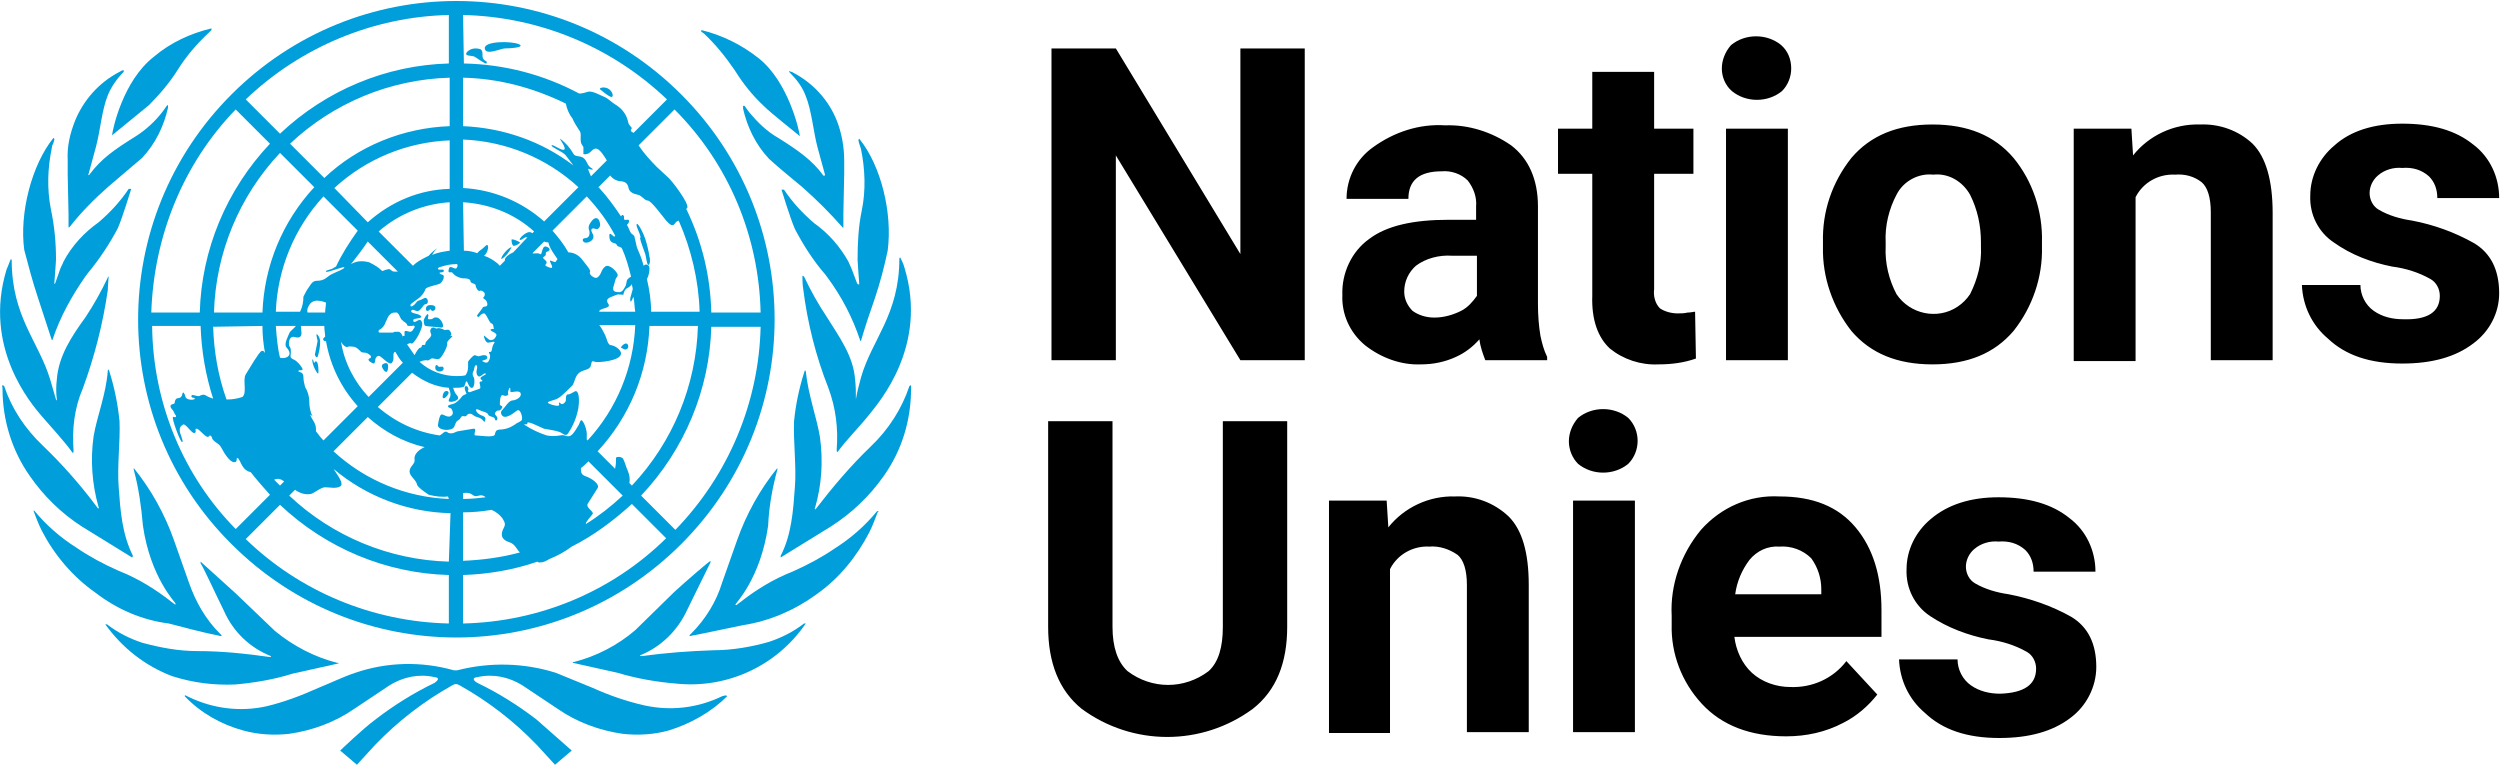 <?xml version="1.0" encoding="utf-8"?>
<!-- Generator: Adobe Illustrator 21.1.0, SVG Export Plug-In . SVG Version: 6.00 Build 0)  -->
<svg width="255" height="78" version="1.1" id="Layer_1" xmlns="http://www.w3.org/2000/svg" xmlns:xlink="http://www.w3.org/1999/xlink" x="0px" y="0px"
	 viewBox="0 0 299.1 91.1" style="enable-background:new 0 0 299.1 91.1;" xml:space="preserve">
<style type="text/css">
	.st0{fill:#009EDB;}
</style>
<path d="M156.1,5.6v37.3h-7.7l-14.9-24.5v24.5h-7.7V5.6h7.7l14.9,24.6V5.6H156.1z M177.7,42.9c-0.3-0.8-0.6-1.6-0.7-2.5
	c-0.8,0.9-1.7,1.6-2.8,2.1c-1.3,0.6-2.7,0.9-4.2,0.9c-2.4,0.1-4.8-0.8-6.7-2.3c-1.8-1.5-2.8-3.7-2.7-6c-0.1-2.6,1.1-5.2,3.2-6.7
	c2.1-1.6,5.3-2.3,9.5-2.3h3.3v-1.6c0.1-1.1-0.3-2.2-1-3.1c-0.8-0.8-2-1.2-3.1-1.1c-2.7,0-4,1.1-4,3.3h-7.4c0-2.5,1.2-4.8,3.2-6.2
	c2.5-1.8,5.5-2.8,8.6-2.6c2.8-0.1,5.6,0.8,7.9,2.4c2.1,1.6,3.2,4.1,3.2,7.3v11.7c0,1.3,0.1,2.6,0.3,3.8c0.2,0.9,0.4,1.7,0.8,2.5v0.4
	L177.7,42.9z M171.6,37.8c1.1,0,2.2-0.3,3.2-0.8c0.8-0.4,1.4-1.1,1.9-1.8v-4.8h-3c-1.5-0.1-3.1,0.3-4.3,1.2
	c-0.9,0.8-1.4,1.9-1.4,3.1c0,0.9,0.4,1.7,1,2.3C169.7,37.5,170.6,37.8,171.6,37.8L171.6,37.8z M202.9,42.7c-1.4,0.5-2.9,0.7-4.5,0.7
	c-2.1,0.1-4.2-0.6-5.8-1.9c-1.4-1.3-2.2-3.4-2.1-6.3V20.6h-4.1v-5.4h4.1V8.4h7.4v6.8h4.7v5.4h-4.7v13.8c-0.1,0.8,0.1,1.7,0.7,2.3
	c0.6,0.4,1.4,0.6,2.1,0.6c0.4,0,0.8,0,1.2-0.1c0.4,0,0.7-0.1,0.9-0.1L202.9,42.7z M206,8c0-1,0.4-2,1.1-2.8c1.7-1.4,4.3-1.4,6,0
	c0.8,0.7,1.2,1.7,1.2,2.8c0,1-0.4,2-1.1,2.7c-1.7,1.4-4.3,1.4-6,0C206.4,10,206,9,206,8z M213.9,15.2v27.7h-7.4V15.2L213.9,15.2z
	 M218.1,29.3v-0.5c-0.1-3.7,1.1-7.2,3.4-10.1c2.3-2.7,5.5-4,9.7-4c4.2,0,7.4,1.3,9.7,4c2.3,2.8,3.5,6.4,3.4,10.1v0.5
	c0.1,3.6-1.1,7.2-3.4,10.1c-2.3,2.7-5.5,4-9.7,4c-4.2,0-7.4-1.3-9.7-4C219.3,36.6,218,33,218.1,29.3z M225.6,28.8v0.5
	c-0.1,2,0.4,4,1.3,5.7c1.6,2.4,4.9,3.1,7.3,1.5c0.6-0.4,1.1-0.9,1.5-1.5c0.9-1.8,1.4-3.7,1.3-5.7v-0.5c0-2-0.4-3.9-1.3-5.7
	c-0.9-1.6-2.6-2.6-4.4-2.4c-1.8-0.2-3.6,0.8-4.4,2.4C226,24.8,225.5,26.8,225.6,28.8z M260.2,20.7c-1.9-0.1-3.8,0.9-4.7,2.7v19.6
	h-7.4V15.2h6.9l0.2,3.2c1.9-2.4,4.9-3.8,8-3.7c2.3-0.1,4.6,0.7,6.3,2.3c1.6,1.6,2.4,4.4,2.4,8.3v17.6h-7.4V25.2c0-1.8-0.4-3-1.1-3.6
	C262.5,20.9,261.4,20.6,260.2,20.7L260.2,20.7z M291.9,35.2c0-0.8-0.4-1.6-1.1-2c-1.4-0.8-3-1.3-4.6-1.5c-2.5-0.5-4.9-1.4-7-2.9
	c-1.8-1.2-2.9-3.3-2.8-5.6c0-2.3,1.1-4.5,2.9-6c1.9-1.7,4.6-2.6,8.1-2.6c3.6,0,6.4,0.8,8.5,2.5c2,1.5,3.1,3.9,3.1,6.4h-7.4
	c0-1-0.3-1.9-1-2.6c-0.9-0.8-2-1.1-3.2-1c-1-0.1-2.1,0.2-2.9,0.9c-0.6,0.5-1,1.3-1,2.1c0,0.8,0.4,1.6,1.1,2c1.2,0.7,2.6,1.1,4,1.3
	c2.6,0.5,5.1,1.4,7.4,2.7c2,1.2,3,3.2,3,6c0,2.4-1.2,4.6-3.1,6c-2.1,1.6-4.9,2.4-8.5,2.4c-3.9,0-6.8-1-8.9-3c-1.9-1.6-3-3.9-3.1-6.4
	h7c0,1.2,0.6,2.4,1.6,3.1c1,0.7,2.2,1,3.5,1C290.5,38.1,291.9,37.1,291.9,35.2z M146.3,50.2h7.7v24.6c0,4.3-1.3,7.6-4.1,9.8
	c-6.1,4.5-14.4,4.5-20.5,0c-2.7-2.2-4-5.5-4-9.8V50.2h7.7v24.6c0,2.4,0.6,4.2,1.8,5.3c2.9,2.2,6.8,2.2,9.7,0
	c1.2-1.1,1.7-2.9,1.7-5.3L146.3,50.2z M171,65.2c-1.9-0.1-3.8,0.9-4.7,2.7v19.6H159V59.7h6.9l0.2,3.2c1.9-2.4,4.9-3.8,8-3.7
	c2.3-0.1,4.6,0.7,6.4,2.4c1.6,1.6,2.4,4.3,2.4,8.2v17.6h-7.4V69.8c0-1.8-0.4-3-1.1-3.6C173.4,65.5,172.2,65.1,171,65.2L171,65.2z
	 M187.7,52.6c0-1,0.4-2,1.1-2.8c1.7-1.4,4.3-1.4,6,0c1.5,1.5,1.5,4,0,5.5c-1.7,1.4-4.3,1.4-6,0C188.1,54.6,187.7,53.6,187.7,52.6z
	 M195.6,59.7v27.7h-7.4V59.7L195.6,59.7z M224.6,82.9c-1.1,1.4-2.5,2.6-4.1,3.4c-2.1,1.1-4.4,1.6-6.8,1.6c-4.3,0-7.7-1.3-10.1-3.9
	c-2.4-2.6-3.7-6-3.6-9.5v-1c-0.2-3.7,1.1-7.4,3.5-10.3c2.4-2.7,5.8-4.2,9.4-4c4,0,7,1.2,9.1,3.7c2.1,2.5,3.1,5.8,3.1,9.9V76h-17.6
	c0.2,1.6,0.9,3.2,2.1,4.3c1.2,1.1,2.9,1.7,4.6,1.7c2.6,0.1,5.1-1,6.7-3.1L224.6,82.9z M212.9,65.2c-1.4-0.1-2.7,0.5-3.6,1.6
	c-0.9,1.2-1.5,2.6-1.7,4.1h10.3v-0.6c0-1.3-0.4-2.6-1.2-3.7C215.7,65.6,214.3,65.1,212.9,65.2L212.9,65.2z M243.6,79.8
	c0-0.8-0.4-1.6-1.1-2c-1.4-0.8-3-1.3-4.6-1.5c-2.5-0.5-4.9-1.4-7-2.8c-1.8-1.2-2.9-3.3-2.8-5.6c0-2.3,1.1-4.5,2.9-6
	c2-1.7,4.7-2.6,8.1-2.6c3.6,0,6.4,0.8,8.5,2.5c2,1.5,3.1,3.9,3.1,6.4h-7.4c0-1-0.3-1.9-1-2.6c-0.9-0.8-2-1.1-3.2-1
	c-1-0.1-2.1,0.2-2.9,0.9c-0.6,0.5-1,1.3-1,2.1c0,0.8,0.4,1.6,1.1,2c1.2,0.7,2.6,1.1,4,1.3c2.6,0.5,5.2,1.4,7.5,2.7c2,1.2,3,3.2,3,6
	c0,2.4-1.2,4.7-3.1,6.1c-2.1,1.6-4.9,2.4-8.5,2.4c-3.9,0-6.8-1-8.9-3c-1.9-1.6-3-3.9-3.1-6.4h7c0,1.2,0.6,2.4,1.6,3.1
	c1,0.7,2.2,1,3.5,1C242.2,82.7,243.6,81.7,243.6,79.8L243.6,79.8z"/>
<g>
	<g>
		<g>
			<g>
				<path class="st0" d="M86.4,83.1c-2.9,1.4-6.1,1.8-9.3,1.1c-2.2-0.5-4.2-1.2-6.2-2.1l-4.4-1.8c-3.8-1.2-7.9-1.3-11.8-0.3h-0.4
					c-3.9-1.1-8-1-11.8,0.3c-1.5,0.5-2.9,1.2-4.4,1.8c-2,0.9-4.1,1.7-6.2,2.2c-3.1,0.7-6.4,0.3-9.3-1.1l-0.4-0.2
					c-0.1,0-0.1,0-0.1,0.1c1.9,2,4.4,3.4,7,4.1c1.8,0.5,3.7,0.6,5.5,0.4c2.8-0.4,5.5-1.4,7.8-3l4.2-2.8c1.6-1,3.5-1.4,5.3-1
					c1,0.1,0.2,0.6,0.1,0.7c-2.5,1.2-4.9,2.7-7.1,4.4c-1.5,1.1-4.2,3.7-4.2,3.7l2,1.7l2.2-2.4c2.7-2.8,5.8-5.2,9.2-7.1
					c0.3-0.2,0.6-0.2,0.9,0c3.4,1.9,6.5,4.3,9.2,7.1l2.2,2.4l2-1.7l-4.2-3.7c-2.2-1.7-4.6-3.2-7.1-4.4c-0.2-0.1-0.9-0.6,0.1-0.7
					c1.8-0.4,3.7,0,5.3,1l4.2,2.8c2.3,1.6,5,2.6,7.8,3c1.8,0.2,3.7,0.1,5.5-0.4c2.6-0.8,5.1-2.2,7-4.1c0,0-0.1-0.1-0.2-0.1
					L86.4,83.1 M96.2,74.4c-1.3,1-2.7,1.7-4.2,2.2c-2.1,0.6-4.4,1-6.6,1c-2.9,0.1-5.7,0.3-8.6,0.7c-0.2,0-0.3,0-0.2-0.1
					c2.5-1,4.5-3,5.6-5.4l2.8-5.7c0-0.1,0-0.1,0-0.2c-0.2,0.1-3,2.5-4.3,3.7L76,75.2c-2.1,1.8-4.6,3.1-7.3,3.8h-0.1
					c0,0-0.1,0.1-0.1,0.1l5.4,1.2c2.3,0.7,4.7,1.1,7.1,1.3c6.1,0.6,12-2.2,15.4-7.2C96.4,74.4,96.3,74.4,96.2,74.4 M104.9,61
					c-1.4,1.7-3.1,3.2-5,4.4c-1.6,1.1-3.3,2-5.1,2.8c-2.3,0.9-4.4,2.2-6.3,3.7l-0.4,0.3c-0.1,0-0.1,0-0.1-0.1s3-3.1,3.9-9.4
					c0.1-2.3,0.5-4.5,1.1-6.7c0-0.1,0-0.1,0-0.2c-2.1,2.6-3.7,5.5-4.8,8.6l-1.8,5.1c-0.7,2.3-2,4.4-3.7,6.1l-0.2,0.2
					c0,0,0,0.1,0,0.1c0.2,0,0.4-0.1,0.6-0.1l5.8-1.2c3.2-0.5,6.2-1.8,8.8-3.7c2.7-1.9,4.8-4.5,6.3-7.4c0.4-0.8,0.7-1.6,1-2.4
					C105.2,60.9,105.1,60.9,104.9,61 M108.8,46c-0.9,2.7-2.5,5.2-4.6,7.2c-2.4,2.3-4.6,4.9-6.6,7.5c0,0.1-0.2,0-0.1-0.1
					c0.8-2.7,1-5.6,0.6-8.5c-0.4-2.4-1.4-5-1.7-7.9c0,0-0.1-0.1-0.1-0.1c0,0.1-0.1,0.2-0.1,0.3c-0.6,1.9-1,3.8-1.2,5.8
					c-0.1,2.4,0.3,5.5,0.1,7.9c-0.2,2.8-0.4,5.7-1.7,8.2c0,0.1,0,0.1,0,0.2l6-3.7c2.5-1.6,4.6-3.6,6.3-6c2.2-3.1,3.3-6.7,3.3-10.5
					c0-0.1,0-0.3,0-0.4C108.9,45.9,108.8,46,108.8,46"/>
				<path class="st0" d="M102.4,47.6C102.5,47.6,102.5,47.6,102.4,47.6C102.4,47.7,102.4,47.6,102.4,47.6c0-0.8,0-1.6-0.1-2.4
					c-0.2-2.8-1.9-5.1-3.4-7.5c-1-1.5-1.9-3.1-2.7-4.8c0,0-0.1-0.1-0.2-0.1c0,0.2,0,1.1,0.1,1.6c0.5,4,1.5,8,3,11.8
					c0.9,2.4,1.2,4.9,1,7.4c0,0.2,0,0.2,0.1,0.3c0.9-1.3,2.7-3.1,3.8-4.5s7.1-8.2,4.2-17.6c-0.1-0.4-0.3-0.8-0.5-1.2
					c0,0-0.1,0.1-0.1,0.1c0,6.8-3.3,9.7-4.6,14.3C102.7,46.1,102.5,46.9,102.4,47.6 M102.5,33.6l-0.6-1.6l-0.4-0.9
					c-1-1.8-2.4-3.4-4.1-4.6c-1.4-1.2-2.6-2.5-3.6-4c0,0-0.1,0-0.2,0h-0.1c0.1,0.3,1,3.3,1.6,4.7c1,1.9,2.2,3.8,3.6,5.4L99,33
					c1.7,2.3,3,4.8,3.9,7.5c0,0.1,0.1,0.1,0.1,0.1c0.5-1.7,1.1-3.5,1.7-5.2c0.6-1.8,1.1-3.7,1.5-5.6c0.6-4.5-0.8-10.2-3.4-13.4
					c0,0-0.1,0.1-0.1,0.2l0.1,0.4l0.2,0.6c0.5,2.4,0.6,5,0.1,7.4c-0.4,1.9-0.5,3.9-0.5,5.9c0,0.3,0.2,2.8,0.2,2.9s-0.1,0-0.2,0
					 M94.5,8.5c0.8,0.8,1.5,1.7,1.9,2.8c0.7,1.7,0.9,4.2,1.4,6.1l0.9,3.3c0,0.1-0.1,0.2-0.2,0.1c-1.3-1.8-3-3-5.4-4.5
					c-1.4-0.8-2.5-1.9-3.5-3.1l-0.5-0.7c0,0-0.1-0.1-0.2,0c0,0.1,0,0.2,0,0.3c0.5,2.2,1.5,4.3,3.1,6c1.3,1.2,2.7,2.3,4,3.4
					c1.7,1.5,3.3,3.1,4.8,4.8c0,0,0.1,0.1,0.1,0v-1.6l0.1-4.8V19c0-1.6-0.3-3.3-0.9-4.8c-1-2.5-2.9-4.5-5.2-5.7
					c-0.1-0.1-0.3-0.1-0.5-0.2C94.4,8.3,94.4,8.4,94.5,8.5 M84.2,3.8c1.4,1.3,2.6,2.8,3.7,4.4c1,1.6,2.1,3,3.5,4.3
					c0.9,0.9,3.6,3,4.3,3.6c-0.1-0.8-1.4-6.5-4.9-9.3c-2-1.6-4.4-2.8-6.9-3.4c0,0.1,0,0.1,0,0.2L84.2,3.8 M28.1,81.7
					c2.3-0.2,4.7-0.6,6.9-1.3l5.4-1.2h0.1c0,0,0-0.1-0.1-0.1h-0.1c-2.7-0.7-5.2-2-7.4-3.8l-4.7-4.5L24,67v0.2
					c0.4,0.6,1.9,3.9,2.8,5.7c1.1,2.5,3.1,4.4,5.6,5.4c0.1,0.1,0,0.1-0.2,0.1c-2.8-0.4-5.7-0.7-8.6-0.7c-2.2,0-4.4-0.4-6.6-1
					c-1.5-0.5-2.9-1.2-4.2-2.2c-0.1,0-0.1,0-0.2,0c2,2.8,4.8,5,8,6.2C23.1,81.5,25.6,81.8,28.1,81.7 M25.9,75.8
					c0.2,0,0.3,0.1,0.6,0.1c0,0,0-0.1,0-0.1l-0.2-0.2c-1.7-1.7-2.9-3.8-3.7-6.1l-1.8-5.1c-1.1-3.1-2.7-6-4.8-8.6c0,0.1,0,0.1,0,0.2
					c0.6,2.2,0.9,4.4,1.1,6.7C18,68.9,21,71.9,21,72s0,0.2-0.1,0.1l-0.4-0.3c-1.9-1.5-4-2.8-6.3-3.7c-1.8-0.8-3.5-1.7-5.1-2.8
					c-1.9-1.2-3.6-2.7-5-4.4c0,0-0.1,0-0.1,0c0.3,0.8,0.6,1.6,1,2.4c1.5,2.9,3.7,5.5,6.4,7.4c2.6,2,5.6,3.3,8.8,3.7
					C22.1,74.9,24,75.4,25.9,75.8 M9.8,62.8l6,3.7c0,0,0.1-0.1,0.1-0.2c-1.3-2.6-1.5-5.4-1.7-8.2c-0.2-2.5,0.2-5.5,0.1-7.9
					c-0.2-2-0.6-4-1.2-5.9c0-0.1-0.1-0.2-0.1-0.3c0,0-0.1,0.1-0.1,0.1c0,0,0,0,0,0c-0.2,2.9-1.3,5.5-1.7,7.9
					c-0.4,2.8-0.2,5.7,0.6,8.5c0.1,0.1-0.1,0.2-0.1,0.1c-2-2.7-4.2-5.2-6.6-7.5c-2.1-2-3.7-4.4-4.6-7.1c0,0-0.1-0.1-0.2-0.1
					s0,0.2,0,0.4c0,3.7,1.1,7.4,3.3,10.5C5.2,59.1,7.3,61.2,9.8,62.8 M8.7,54c0.1-0.1,0.1-0.1,0.1-0.3c-0.2-2.5,0.1-5.1,1.1-7.4
					c1.4-3.8,2.4-7.7,3-11.8c0-0.5,0.1-1.4,0.1-1.6c-0.1,0-0.1,0-0.1,0.1c-0.8,1.7-1.7,3.3-2.7,4.8C8.6,40,7,42.4,6.8,45.2
					c-0.1,0.8-0.1,1.6,0,2.4c0,0,0,0.1-0.1,0.1c0,0,0,0,0-0.1L6,45.2c-1.4-4.6-4.6-7.5-4.6-14.3c0,0-0.1-0.1-0.1-0.1
					c-0.2,0.4-0.3,0.8-0.5,1.2c-2.9,9.4,3,16.2,4.2,17.6S7.8,52.7,8.7,54 M4.5,35.3l1.7,5.2c0,0,0.1,0,0.1-0.1
					c0.9-2.7,2.3-5.2,3.9-7.5l0.3-0.4c1.4-1.7,2.6-3.5,3.6-5.4c0.6-1.4,1.5-4.4,1.6-4.7h-0.1c-0.1,0-0.1,0-0.2,0
					c-1,1.5-2.2,2.8-3.6,4c-1.7,1.2-3.2,2.8-4.2,4.7c-0.1,0.3-0.3,0.6-0.4,0.9l-0.6,1.7c0,0-0.1,0.2-0.1,0s0.2-2.5,0.2-2.9
					c0-2-0.2-4-0.6-5.9c-0.5-2.5-0.4-5,0.1-7.4c0-0.2,0.1-0.4,0.2-0.6c0-0.1,0.1-0.3,0.1-0.4c0-0.1,0-0.1-0.1-0.2
					c-2.6,3.2-4.1,9-3.5,13.4C3.4,31.6,3.9,33.5,4.5,35.3 M8.1,20.7l0.1,4.8L8.2,27h0.1c1.4-1.8,3-3.4,4.7-4.9l4-3.4
					c1.6-1.7,2.6-3.8,3.1-6c0-0.1,0-0.2,0-0.3H20l-0.5,0.7c-0.9,1.2-2.1,2.3-3.4,3.1c-2.4,1.5-4,2.6-5.4,4.5
					c-0.1,0.1-0.2,0.1-0.1-0.1l0.9-3.3c0.5-1.9,0.7-4.4,1.4-6.1c0.4-1,1.1-2,1.9-2.8c0-0.1,0-0.1,0-0.2c-0.2,0-0.3,0.1-0.5,0.2
					C11.8,9.7,10,11.8,9,14.2c-0.6,1.5-1,3.1-0.9,4.8L8.1,20.7 M13.4,16L13.4,16l4.4-3.6c1.3-1.3,2.5-2.7,3.5-4.3
					c1-1.6,2.3-3.1,3.7-4.4l0.3-0.3c0-0.1,0-0.1,0-0.2c-2.5,0.6-4.9,1.7-6.9,3.4C14.7,9.5,13.5,15.2,13.4,16 M53.6,47
					c0.3-0.4-0.4-0.7-0.6,0S53.3,47.5,53.6,47 M61.2,29.4c-0.3-0.1-1.4,1.2-1.2,1.4C60.5,30.5,60.9,30,61.2,29.4 M61.4,29.2
					c0.2,0.1,0.9-0.3,0.8-0.4s-1-0.5-1-0.3C61.2,28.9,61.3,29.1,61.4,29.2 M74.9,41.6c0.4-0.1,0.3-0.7,0-0.7s-0.7,0.5-0.6,0.5
					S74.7,41.7,74.9,41.6 M70,28.3c-0.3,0-0.4,0.3-0.1,0.5c0.3,0.1,0.5,0,0.7-0.1c0.2-0.1,0.4-0.3,0.4-0.6s-0.4-0.7-0.2-0.9
					s0.5,0.1,0.7,0s0.3-0.3,0.3-0.5s-0.1-0.8-0.5-0.8s-0.8,0.8-0.8,0.8c-0.1,0.2-0.1,0.5,0,0.7C70.6,27.8,70.5,28.3,70,28.3"/>
				<path class="st0" d="M76.6,28.4c0,0.2,0.5,1.5,0.6,1.8s0.2,1.4,0.4,1.3s0.2-0.7,0.1-1c-0.1-0.7-0.3-1.5-0.5-2.1
					c-0.1-0.4-0.8-1.9-1-1.8s0.3,1,0.4,1.4S76.5,28.2,76.6,28.4 M73.1,11.4c0.3,0.1,0.3-0.5-0.2-0.9s-1.3-0.2-1.1,0
					C72.2,10.8,72.6,11.2,73.1,11.4 M58.1,7.1c-0.7-0.4-0.1-1-0.6-1.4c-0.6-0.2-1.2-0.1-1.6,0.3c-0.5,0.6,0.6,0.4,0.9,0.6
					s1.3,0.9,1.4,0.8S58.2,7.1,58.1,7.1 M62.1,5.1c-0.9-0.4-4.2-0.4-4.1,0.5s1.9,0,2.4,0S62.9,5.5,62.1,5.1 M53,43.7
					c-0.2-0.1-0.5,0.1-0.6-0.1s-0.3-0.1-0.3,0s-0.1,0.3,0.1,0.5c0.2,0.2,0.6,0.2,0.8,0C53.1,44,53.1,43.8,53,43.7 M51.1,37
					c0.3,0,0.3-0.2,0.4-0.2s0,0.2,0.3,0.2s0.6-0.7-0.3-0.7C50.8,36.3,50.9,37,51.1,37"/>
				<path class="st0" d="M52.3,37.8c-0.5-0.1-0.4,0.2-0.8,0.2c-0.6,0.1-0.1-0.4-0.3-0.6c-0.1-0.1-0.4,0.4-0.5,0.7
					c0,0.2,0,0.6,0.2,0.7c0.6,0.1,1.3,0.1,1.9,0.2C53.3,39,52.8,37.9,52.3,37.8 M46.2,44.3c0.2,0,0.3-0.6,0.2-0.9s-0.6-0.1-0.7,0.1
					S46,44.3,46.2,44.3 M38.1,44.3c0-0.2,0-1-0.2-1.2s-0.2,0.1-0.3,0.1s-0.1-0.4-0.2-0.4s0,0.6,0.2,1S38.1,44.8,38.1,44.3 M38,42.5
					c0.2-0.6,0.3-1.2,0.3-1.8c0-0.5-0.3-0.9-0.4-0.9s0,0.3,0.1,0.8c-0.1,0.5-0.2,1-0.3,1.5C37.6,42.2,37.8,42.7,38,42.5 M27.7,64.9
					c14.9,14.9,38.9,14.9,53.8,0s14.9-38.9,0-53.8s-38.9-14.9-53.8,0S12.8,50.1,27.7,64.9 M18.2,38.8H24c0.1,3,0.6,5.9,1.5,8.7
					c-0.3-0.1-0.6-0.2-0.9-0.4c-0.4-0.2-0.7,0.1-0.8,0.1c-0.4,0-0.9-0.3-0.9,0s0.4,0.1,0.4,0.3s-1,0.2-1.1-0.2s-0.3-0.8-0.4-0.3
					s-0.5,0.4-0.7,0.5c-0.1,0.1-0.2,0.3-0.2,0.5c0,0.2-0.5,0.1-0.5,0.4s0.3,0.4,0.4,0.7s0.4,0.5,0.2,0.6s-0.1-0.1-0.3,0
					s0.9,3.1,1.1,3s-0.3-1-0.3-1.4s0.1-0.5,0.4-0.7s1.1,1.2,1.4,1s-0.1-0.4,0.2-0.5s1.2,1.3,1.5,0.9c0.2-0.3,0.4,0.2,0.4,0.3
					c0.3,0.5,0.8,0.5,1.1,1.1s1,1.7,1.5,1.7s0.2-0.5,0.4-0.5s0.4,0.7,0.7,1.1c0.2,0.3,0.5,0.5,0.9,0.6c0.7,0.9,1.5,1.8,2.3,2.7
					l-4.1,4.1C21.9,56.7,18.3,48,18.2,38.8 M51.3,30.4l-0.4,0.2c-0.6,0.3-1.1,0.6-1.5,1l-4.1-4.1c2.4-2.1,5.4-3.3,8.5-3.5v5.8
					c-0.7,0.1-1.4,0.2-2.1,0.5c0.2-0.4,0.6-0.8,0.6-0.8S51.6,30,51.3,30.4 M48.2,40C48.2,40,48.2,40.1,48.2,40c0,0.1,0,0.2,0,0.2
					c0-0.2-0.1-0.3-0.2-0.5c-0.1-0.1-0.2-0.2-0.3-0.2c-0.1,0-0.2,0-0.3,0h-0.2L47,39.6h-1.4c-0.2,0-0.3,0-0.3-0.1
					c-0.1-0.4,0.5-0.1,0.9-1.3c0.1-0.1,0.1-0.3,0.2-0.4l0.1-0.2l0.1-0.1l0.1-0.1c0.2-0.2,0.4-0.2,0.6-0.2h0.2l0.2,0.2L48,38
					c0.1,0.1,0.2,0.1,0.2,0.2c0.2,0.1,0.3,0.2,0.4,0.3l0.1,0.1c0,0,0,0.1,0,0.1c0.1,0.1,0.1,0.1,0.2,0.1h0.1c0.1,0,0.1,0,0.2,0h0.1
					c0.2-0.1,0.2,0,0.3,0c0,0,0,0.1,0,0.1c0,0.1,0,0.1-0.1,0.2c0,0.1-0.1,0.1-0.1,0.2c-0.1,0.1-0.2,0.2-0.3,0.2
					c-0.2,0-0.4-0.1-0.5-0.1c-0.1,0-0.2,0-0.2,0.1V40 M37.4,49.6c-0.3-0.5-0.4-1.2-0.4-1.8c0-0.6-0.2-1.2-0.5-1.7
					c-0.1-0.4-0.2-0.8-0.2-1.2c0-0.7-0.6-0.5-0.6-0.7s0.5,0,0.5-0.2s-0.6-1-1.1-1.2s-0.3-0.5-0.3-0.8c0-0.3,0-0.6-0.2-0.8
					c-0.1-0.4,0-1.1,0.5-1.1c0.2,0,0.5,0.2,0.8,0s0.1-0.8,0.1-1.3h2.8c0,0.5,0.1,0.9,0.1,1.3c-0.2,0.1-0.3,0.3-0.2,0.4
					c0.1,0.1,0.2,0.2,0.3,0.1c0.5,2.9,1.8,5.6,3.8,7.8l-4.1,4.1c-0.3-0.3-0.6-0.7-0.9-1.1c0-0.1,0-0.2,0-0.3c0-0.7-0.5-1.1-0.7-1.7
					 M33.5,42.6c-0.3-1.2-0.4-2.5-0.5-3.8h2.4c-0.2,0.3-0.7,0.6-0.8,0.9s-0.7,1.3-0.3,1.7C35.2,42.4,34.1,42.8,33.5,42.6 M34,57.4
					l-0.5,0.5c-0.2-0.2-0.5-0.5-0.7-0.7C33.2,57,33.6,57.1,34,57.4 M40.2,31.7L40,31.8c-0.3,0.3-1.1,0.3-1,0.5s2.2-0.7,2.2-0.5
					s-0.9,0.5-1.5,0.8s-0.8,0.8-1.8,0.8c-0.5,0-0.7,0.4-0.9,0.7c-0.3,0.4-0.5,0.8-0.7,1.2c0,0.6-0.1,1.2-0.4,1.8h-2.9
					c0.2-5.1,2.2-10,5.7-13.8l4.1,4.1C41.8,28.8,40.9,30.2,40.2,31.7 M44,28.7l3.6,3.6c-0.1,0-0.2,0-0.4,0c-0.4,0-0.4-0.3-0.7-0.3
					c-0.6,0.1-0.7,0.3-0.8,0.2c-0.4-0.4-0.9-0.7-1.5-1c-0.7-0.2-1.4-0.2-2,0.1c-0.1,0-0.1,0.1-0.2,0.1C42.7,30.5,43.4,29.6,44,28.7
					 M39,36c0,0.4-0.1,0.8-0.1,1.2h-2.1c-0.1-0.3,0-0.6,0.2-0.9c0.2-0.4,0.7-0.6,1.2-0.5C38.4,35.8,38.7,35.9,39,36 M40.8,40.7
					L41,41c0.2,0.2,0.4,0.4,0.6,0.3s0.7,0,0.8,0c0.3,0.1,0.5,0.3,0.7,0.5c0.2,0.3,0.6,0.1,0.9,0.3s0.6,0.4,0.2,0.6s0.4,0.6,0.5,0.6
					s0.2-0.2,0.2-0.5c0-0.1,0.2-0.5,0.5-0.4s1.2,1.2,1.5,0.8s0.1-0.9,0.2-1.1c0-0.1,0.1-0.2,0.2-0.2c0.3,0.5,0.5,0.9,0.9,1.3
					l-4.1,4.1C42.4,45.5,41.2,43.2,40.8,40.7 M44,26.4l-4-4.1c3.8-3.5,8.7-5.5,13.8-5.7v5.8C50.2,22.5,46.8,23.9,44,26.4 M38.8,21.1
					L34.7,17c5.2-4.9,12-7.7,19.1-7.9v5.8C48.2,15.1,42.8,17.3,38.8,21.1 M37.6,22.2c-3.8,4.1-6,9.4-6.2,15h-5.8
					c0.2-7.1,3-13.9,7.9-19.1L37.6,22.2z M31.4,38.8c0,1.1,0.1,2.1,0.3,3.2c-0.1,0-0.1-0.3-0.4-0.2s-1.4,2-1.9,2.8
					c-0.4,0.7,0.2,2.2-0.4,2.7c-0.6,0.2-1.2,0.3-1.8,0.3h-0.1c-1-2.8-1.5-5.7-1.6-8.7L31.4,38.8z M53.7,74.4
					c-9.1-0.2-17.8-3.8-24.3-10.1l4.1-4.1c5.5,5.2,12.7,8.2,20.2,8.4L53.7,74.4z M53.7,67c-7.1-0.2-13.9-3-19.1-7.9l0.7-0.7
					c0.1,0.1,0.3,0.2,0.5,0.3c0.4,0.2,0.9,0.3,1.4,0.2c0.4-0.1,1.2-0.8,1.7-0.8s1.3,0.2,1.8-0.1s-0.3-1.3-0.6-1.8
					c-0.1-0.1-0.1-0.2-0.2-0.3c3.9,3.3,8.9,5.2,14,5.3L53.7,67z M53.7,59.5c-5.1-0.2-10-2.2-13.8-5.7l4.1-4.1c1.9,1.7,4.2,3,6.8,3.6
					c-0.9,0.4-1.3,1-1.2,1.5S49,55.6,49,56.2s0.8,1,0.9,1.6c0.1,0.3,0.8,0.8,1.4,1.2c0.8,0.2,1.6,0.3,2.3,0.2L53.7,59.5z M53.5,51.5
					c-0.3-0.2-0.5,0.2-0.9,0.4c-2.8-0.4-5.3-1.6-7.4-3.4l4.1-4.1c1.3,1,2.8,1.7,4.4,1.8c0,0.2,0.2,0.4,0.2,0.8s-0.3,0.6-0.2,0.8
					s1,0,1.1-0.3s-0.3-0.5-0.4-0.8c-0.1-0.2-0.1-0.3-0.2-0.5h0.3c0.3,0,0.6,0,0.9-0.1c0.1,0,0.2-0.1,0.2-0.2c0-0.1,0.1-0.2,0.1-0.3
					c0-0.1,0.1-0.1,0.1-0.2v0l0.1,0.1c0.1,0.2,0.3,0.8,0.6,0.7s0.3-1,0.2-1.2c-0.2-0.3-0.2-0.6,0-0.9c0-0.1,0.1-0.7,0.3-0.6
					s0,0.6,0,0.8c0,0.3,0.2,0.7,0.5,0.5c0.2-0.1,0.4-0.4,0.6-0.3s-0.5,0.3-0.6,0.5s0.3,0.3,0.2,0.4s-0.2,0-0.3,0.1s0.2,0.7,0,0.8
					s-0.9,0.3-1.1,0.4s-0.4-0.1-0.3-0.2s0-0.5-0.2-0.5s-0.2,0.1-0.2,0.3s0.2,0.5,0.2,0.6s-0.3,0.1-0.5,0.3c-0.2,0.3-0.5,0.6-0.8,0.8
					c-0.3,0.2-0.9,0.2-0.9,0.4s0.3,0.2,0.4,0.3c0.2,0.3,0.3,0.7-0.1,0.9s-0.9-0.3-1.1-0.2s-0.3,0.6-0.4,1.2s1.1,0.8,1.7,0.5
					c0.4-0.2,0.3-0.8,0.7-1s0.3-0.6,0.7-0.5s0.3-0.3,0.7-0.3s0.4,0.3,0.9,0.4c0.8,0.2,0.8,0.8,0.9,0.5s0.2-0.5-0.4-0.7
					s-0.9-0.9-0.4-0.7c0.6,0.3,1.1,0.3,1.2,0.6s0.7,0.2,0.8,0.5c0.1,0.5,0.5,0,0.2-0.3s-0.2-0.4,0-0.6s0.3,0.1,0.6-0.3
					s-0.2-0.3-0.2-0.5s0-1.3,0.4-1.1s0.7-0.1,0.6-0.2s0.1-0.7,0.2-0.7s0,0.4,0.1,0.5s1.1-0.3,1.2,0.2s-0.7,0.8-0.9,0.8
					c-0.4,0-0.7,0.4-1,0.8s-0.6,0.5-0.4,0.9s0.6,0.3,1,0.1s0.7-0.5,0.9-0.6c0.4-0.2,0.7,1,0.5,1.2s-0.6,0.3-0.8,0.5
					c-0.6,0.4-1.2,0.6-1.9,0.6c-0.4,0.1-0.4,0.2-0.5,0.6s-1.9,0.1-2.3,0.1s0.3-0.9-0.3-0.8s-1.2,0.2-1.8,0.3
					C54.6,51.4,54,51.9,53.5,51.5 M58.8,60.8c0.5,0.2,1,0.6,1.3,1c0.3,0.5,0.4,0.7,0.2,1.1c-0.5,0.9-0.3,1.5,0.7,1.8
					c0.6,0.2,0.8,0.8,1.2,1.2c-2.2,0.6-4.5,0.9-6.8,1v-5.8C56.5,61.1,57.7,61,58.8,60.8 M55.4,59.5v-0.7c1.3-0.2,1,0.6,1.9,0.3
					c0.3-0.1,0.6,0,0.8,0.2C57.3,59.4,56.3,59.5,55.4,59.5 M55.4,74.4v-5.8c3-0.1,6-0.6,8.9-1.6c0.1,0.1,0.2,0.1,0.3,0.1
					c0.4,0,0.8-0.2,1.1-0.4c1-0.4,1.9-0.9,2.7-1.5c2.6-1.3,5-3.1,7.2-5.1l4.1,4.1C73.2,70.6,64.5,74.2,55.4,74.4 M71.6,22.2l1.4-1.4
					c0.3,0.4,0.8,0.7,1.4,0.7c0.5,0.1,0.7,0.3,0.8,0.8s0.6,0.7,1.1,0.8s0.8,0.7,1.2,0.7s1.7,1.8,2.2,2.4c0.3,0.3,0.7,0.8,1,0.4
					s0.3-0.3,0.5-0.4c1.5,3.4,2.4,7.2,2.5,10.9h-5.8c0-1.3-0.2-2.6-0.5-3.9c0.2-0.4,0.3-0.8,0.3-1.3c0-0.4-0.4-0.6-0.7-0.3
					c-0.2-0.8-0.5-1.5-0.8-2.2c-0.1-0.4-0.2-0.9-0.3-1.3c0-0.1-0.2-0.2-0.4-0.4c-0.2-0.3-0.3-0.7-0.5-1c0.3-0.2,0.4-0.7,0-0.6
					c-0.6,0.1-0.2-0.3-0.4-0.5s-0.2,0-0.3,0.1c-0.8-1.2-1.6-2.3-2.6-3.4v-0.1C71.5,22.3,71.5,22.2,71.6,22.2 M75.1,56.1
					c-0.2-0.4-0.3-0.9-0.5-1.3c-0.1-0.4-0.9-0.4-0.9-0.2c0,0.4,0,0.8-0.1,1.2c0,0,0,0.1,0,0.1l-2.1-2.1c3.8-4.1,6-9.4,6.2-15h5.8
					c-0.2,7.1-3,13.9-7.9,19.1l-0.3-0.3C75.4,57.1,75.3,56.6,75.1,56.1 M70.3,60.1c0.3-0.5,0.9-1.4,1.2-1.9s-0.8-1.2-1.4-1.4
					s-0.6-0.5-0.6-1c0.3-0.2,0.6-0.5,0.9-0.8l4.1,4.1c-1.4,1.3-2.8,2.4-4.4,3.4c-0.1-0.2,0.6-0.9,0.8-1.2S70.1,60.6,70.3,60.1
					 M72.8,36.2c-0.5-0.7,0.2-0.8,0.9-1.1c0.4-0.2,0.9,0.1,0.9-0.1s0.2-0.6,0.4-0.7c0.2-0.1,0.5-0.3,0.6-0.5c0,0.2,0.1,0.4,0.1,0.6
					c-0.1,0.4-0.2,0.7-0.3,1.1c0,0.3,0,0.7,0.3,0c0-0.1,0.1-0.1,0.1-0.2c0.1,0.6,0.1,1.2,0.2,1.8h-4.3v-0.1
					C72,36.6,73.1,36.7,72.8,36.2 M73.6,28c0,0,0,0.1-0.1,0.1c-0.1,0.1-0.6-0.7-0.6-0.1s0.2,0.8,0.6,0.9s0.2,0.3,0.5,0.4
					c0.1,0,0.3,0.1,0.4,0.2c0.5,1.1,0.8,2.2,1.1,3.4c-0.2,0.1-0.3,0.2-0.4,0.3c-0.2,0.2-0.1,0.6-0.3,0.9c-0.3,0.5-0.4,0.8-1.2,0.6
					c-0.5-0.2-0.1-0.8,0-1.3s0.3-0.4,0.3-0.7s-1-1.4-1.5-1c-0.5,0.4-0.4,0.8-0.8,1.2c-0.2,0.2-0.4,0.2-0.7,0s-0.4-0.4-0.3-0.6
					s-0.7-1.1-1-1.5c-0.4-0.5-1-0.8-1.6-0.8c-0.5-0.9-1.2-1.8-1.9-2.6l4.1-4.1C71.6,24.8,72.7,26.3,73.6,28 M66.7,30.8l-0.2,0.3
					c-0.1,0.2-0.6-0.2-0.7-0.1s0.7,1.1-0.1,0.8s-0.3-0.3-0.3-0.6s-0.7-0.5-0.3-0.7s0-0.5,0.4-0.6s0.3-0.5-0.2-0.6s-0.4,1.1-0.7,0.9
					s-0.6,0-0.9-0.1l1.4-1.4c0.2,0.1,0.3,0.1,0.5,0.1C65.8,29.6,66.3,30.2,66.7,30.8 M65.1,51.1c0.6,0.1,1.3,0.2,1.9,0.4
					c0.4,0.2,0.7,0.6,1,0.1c0.6-0.9,1-1.9,1.2-3c0.2-1.5-0.1-2-0.3-2s-0.6,0.4-1,0.4c-0.2,0-0.2,0.5-0.2,0.7s-0.4,0.6-0.6,0.4
					s-0.3-0.2-0.2,0.1s-0.8,0.1-1.2-0.1c-0.6-0.3,0.7-0.3,1.3-0.8c0.5-0.4,1-0.9,1.5-1.4c0.3-0.5,0.3-1.1,0.8-1.5s1.3-0.3,1.4-0.9
					s0.2-0.5,0.5-0.4s3.1-0.1,3.1-1c0-0.4-0.6-0.9-1.2-1c-0.4,0-0.5-0.8-0.7-1.2c-0.2-0.4-0.4-0.8-0.7-1.2H76
					c-0.2,5.1-2.2,10-5.7,13.8l-0.1-0.1v-0.4c0.1-0.8-0.5-2.1-0.7-1.9s0,0.2-0.6,1.1c-0.2,0.3-0.5,0.8-0.9,0.8s-0.4-0.2-1-0.1
					c-0.5,0.1-1.1,0.1-1.6,0c-0.9-0.3-1.8-0.7-2.7-1.3c0.1-0.1,0.4,0.1,0.4-0.2S64.8,51,65.1,51.1 M80.8,63.2l-4.1-4.1
					c5.2-5.5,8.2-12.7,8.4-20.2H91C90.8,47.9,87.2,56.6,80.8,63.2 M91,37.2h-5.9c-0.1-4.3-1.1-8.5-3-12.4l0.1-0.1
					c0.4-0.4-1.9-3.4-2.3-3.7l-1.3-1.2c-0.8-0.8-1.6-1.7-2.2-2.6l4.3-4.3C87.2,19.4,90.8,28.1,91,37.2 M55.4,1.6
					c9.1,0.2,17.8,3.8,24.4,10.1l-4,4c-0.2-0.1-0.4-0.2-0.3-0.4c0.3-0.3-0.3-0.3-0.4-1.1c-0.2-0.8-0.8-1.5-1.5-1.9
					c-0.5-0.3-0.8-0.7-1.3-0.9s-1.5-0.8-2-0.6c-0.3,0.1-0.7,0.2-1,0.2C65,8.7,60.3,7.5,55.5,7.4L55.4,1.6z M55.4,9.1
					c4.3,0.1,8.4,1.2,12.3,3.1c0.1,0.6,0.4,1.3,0.8,1.8c0.2,0.5,0.5,0.9,0.8,1.4c0.3,0.3,0.1,0.9,0.2,1.4c0,0.2,0.2,0.4,0.3,0.6
					c0,0.3,0,0.5,0,0.8c0,0.1,0.4,0.1,0.7-0.1s0.5-0.6,0.9-0.5s0.9,0.9,1.2,1.4l-1.9,1.9c-0.2-0.5-0.4-0.9-0.3-0.9s0.3,0.1,0.4,0.1
					c0.4,0-0.3-0.3-0.3-0.4c-0.3-0.3-0.3-0.7-0.7-1s-1-0.1-1.2-0.5c-0.4-0.7-0.9-1.3-1.6-1.8c-0.1,0,0.8,1.1,0.5,1.3
					S66.1,17,66,17.2s1.2,0.7,1.6,1.1c0.2,0.2,0.6,0.8,1,1.3c-3.8-2.9-8.4-4.5-13.2-4.7L55.4,9.1z M55.4,16.5
					c5.1,0.2,10,2.2,13.8,5.7l-4.1,4.1c-2.7-2.4-6.1-3.8-9.7-4L55.4,16.5z M55.4,24c3.2,0.2,6.2,1.4,8.5,3.5l-0.2,0.2l-0.2-0.1
					c-0.5-0.2-1.5,0.8-1.3,0.9s0.6-0.4,0.8-0.3h0.1L61.4,30c-0.5,0.2-1,0.6-1,0.9c0,0,0,0,0,0.1l-0.6,0.6l-0.3-0.3
					c-0.5-0.4-1-0.7-1.6-0.9c0.3-0.2,0.4-0.5,0.5-0.9c0-0.6-0.2-0.4-0.5-0.1s-0.6,0.4-0.8,0.7c-0.5-0.2-1.1-0.3-1.6-0.3L55.4,24z
					 M54.7,31.4c0.1,0.2,0,0.4-0.1,0.5c0,0,0,0,0,0c-0.2,0.2-0.8-0.5-0.9,0.1c-0.2,0.6,0.3,0.3,0.4,0.4c0.3,0.4,0.7,0.6,1.2,0.7
					c0.4,0,1,0,1,0.4c0,0.2,0.5,0.2,0.6,0.4c0,0.3,0.3,0.8,0.5,0.7c0.2-0.1,0.5,0.1,0.6,0.3c0,0.2,0,0.3-0.1,0.4
					c-0.3,0.3,0.3,0.2,0.4,0.8s-0.5,0.2-0.6,0.6c-0.2,0.3-0.4,0.5-0.6,0.8c-0.1,0.1,0.1,0.3,0.2,0.2s0.3-0.4,0.6-0.4
					s0.6,1.1,0.9,1.2s0.2,0.5,0.3,0.6s-0.5,0-0.4,0.2s0.7,0.3,0.7,0.6c-0.1,0.3-0.3,0.6-0.7,0.6c-0.3,0-0.8-0.7-0.8-0.5
					s0.2,0.8,0.5,0.8s1-0.3,0.7,0.1s-0.2,1-0.4,1s-0.3,0-0.1,0.3c0.1,0.3,0,0.6-0.2,0.9c-0.2,0.2-0.6,0-0.7-0.1s0.6-0.1,0.6-0.4
					s-0.3-0.4-0.9-0.2c-0.3,0.1-0.4-0.1-0.6-0.1s-0.8,0.7-0.8,0.8C56,43.3,56,43.5,56,43.7c0,0.4-0.1,0.7-0.3,1
					c-0.4,0.1-0.7,0.1-1.1,0.1c-1.6,0-3.2-0.6-4.4-1.7c0.2-0.1,0.5-0.2,0.8-0.2c0.3,0.1,0.4-0.1,0.6-0.2s0.7,0.2,1,0s1-1.5,0.9-1.8
					s0.7-0.8,0.6-0.9s-0.2,0.1-0.2,0s0.2-0.1,0-0.5s-0.5-0.2-0.7-0.2c-0.3-0.2-0.8-0.3-0.9-0.2s-0.4-0.2-0.5-0.1
					c-0.1,0-0.3,0.1-0.3,0.3c-0.1,0.2,0.1,0.4,0.1,0.6c-0.1,0.4-0.7,0.7-0.7,1s-0.3,0.1-0.4,0.2s0,0.3-0.2,0.3s-0.5,0.5-0.7,0.9
					c-0.3-0.4-0.6-0.9-0.9-1.3c0.2-0.1,0.4-0.2,0.5-0.1c0.3,0.2,1.5-1.9,1.3-2.5s-0.5-0.2-0.8-0.1s-0.3-0.2-0.2-0.3s1.4-0.1,0.7-0.5
					c-0.3-0.2-1.1-0.2-1-0.5s0.5,0,0.6,0c0.5,0.2,0.8-0.8,1.1-0.8c0.5,0,0.3-1-0.2-0.7s-0.7,0.2-0.9,0.5s-0.7,0.7-0.7,0.3
					c0-0.2,1.1-0.8,1.3-1.1c0.2-0.2,0.4-0.5,0.5-0.8c0.1-0.3,1.5-0.5,1.8-0.7c0.2-0.2,0.4-0.5,0.4-0.8c0-0.3-0.4-0.2-0.5-0.4
					s0.5,0,0.5-0.3s-0.5,0-0.7-0.2c0-0.1,0-0.1,0.1-0.2C53.4,31.5,54,31.4,54.7,31.4l0.2,0 M53.7,1.6v5.8
					c-7.5,0.2-14.7,3.2-20.2,8.4l-4.1-4.1C36,5.4,44.7,1.8,53.7,1.6 M28.2,12.9l4.1,4.1c-5.2,5.5-8.2,12.7-8.4,20.2h-5.8
					C18.4,28.1,21.9,19.4,28.2,12.9"/>
			</g>
		</g>
	</g>
</g>
</svg>
